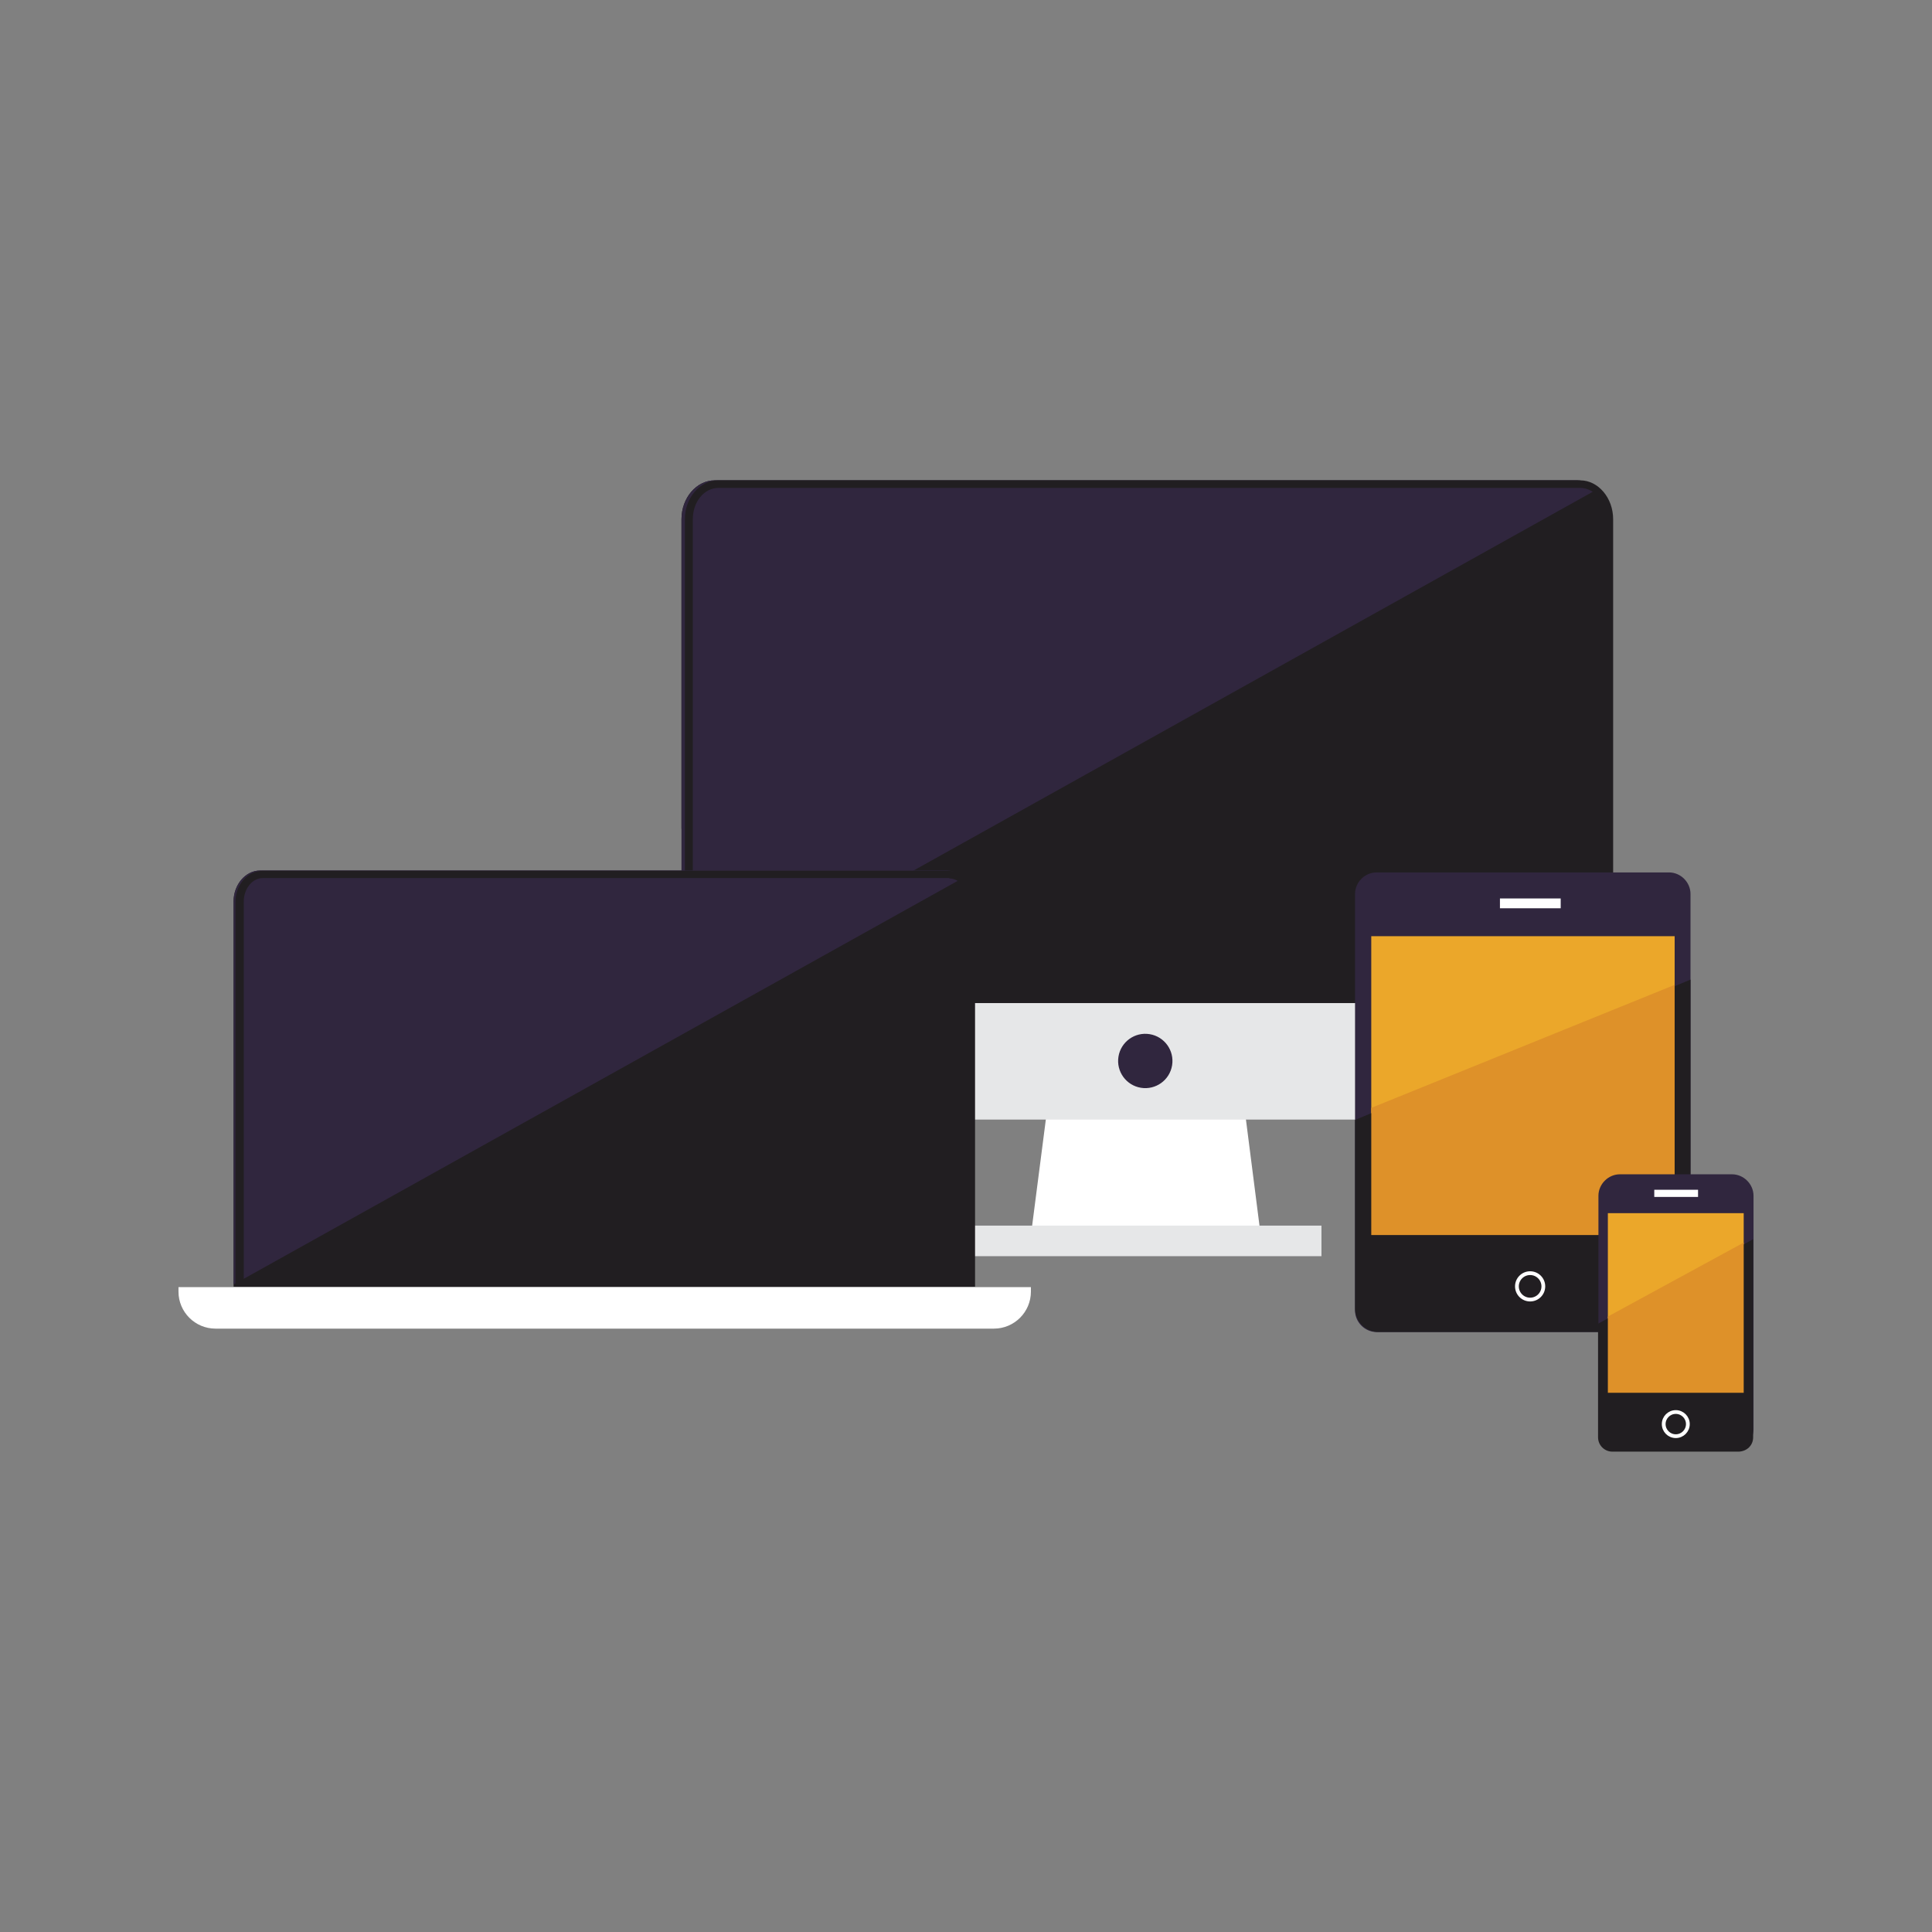 <?xml version="1.0" encoding="utf-8"?>
<!-- Generator: Adobe Illustrator 22.1.0, SVG Export Plug-In . SVG Version: 6.00 Build 0)  -->
<svg version="1.1" id="Layer_1" xmlns="http://www.w3.org/2000/svg" xmlns:xlink="http://www.w3.org/1999/xlink" x="0px" y="0px"
	 viewBox="0 0 512 512" style="enable-background:new 0 0 512 512;" xml:space="preserve">
<rect x="0" y="0" width="512" height="512" fill="#808080" stroke="none"/>
<style type="text/css">
	.st0{fill:#FFFFFF;}
	.st1{fill:#E6E7E8;}
	.st2{fill:#211E21;}
	.st3{fill:#30263E;}
	.st4{fill:#EBA72A;}
	.st5{fill:#DE9129;}
	.st6{fill:none;stroke:#FFFFFF;stroke-miterlimit:10;}
</style>
<g>
	<polygon class="st0" points="334.3,328.9 273,328.9 282.5,255.3 324.9,255.3 	"/>
	<path class="st1" d="M180.6,219.6v68.3c0,4.8,3.9,8.8,8.8,8.8H418c4.8,0,8.8-3.9,8.8-8.8v-68.3H180.6z"/>
	<g>
		<path class="st2" d="M426.6,265.6V137.6c0-5.7-3.9-10.3-8.8-10.3H189.4c-4.8,0-8.8,4.6-8.8,10.3v128.2h246V265.6z"/>
	</g>
	<path class="st3" d="M423.4,129.6c-1.5-1.4-3.4-2.3-5.5-2.3H189.4c-4.8,0-8.8,4.6-8.8,10.3V265L423.4,129.6z"/>
	<g>
		<path class="st2" d="M418.8,129.3c3.7,0,6.8,3.7,6.8,8.3v126.2h-242V137.6c0-4.6,3-8.3,6.8-8.3H418.8 M418.8,127.3H190.3
			c-4.8,0-8.8,4.6-8.8,10.3v128.2h246V137.6C427.5,131.9,423.5,127.3,418.8,127.3L418.8,127.3z"/>
	</g>
	<rect x="257.3" y="324.8" class="st1" width="92.9" height="8.1"/>
	
		<ellipse transform="matrix(0.16 -0.987 0.987 0.16 -22.509 535.844)" class="st3" cx="303.6" cy="281.1" rx="7.2" ry="7.2"/>
</g>
<g>
	<g>
		<g>
			<path class="st2" d="M257.9,341V238.9c0-4.5-3.1-8.2-7-8.2h-182c-3.8,0-7,3.7-7,8.2V341H257.9L257.9,341z"/>
		</g>
		<path class="st3" d="M255.3,232.6c-1.2-1.1-2.7-1.9-4.4-1.9h-182c-3.8,0-7,3.7-7,8.2v101.5L255.3,232.6z"/>
		<g>
			<path class="st2" d="M251.6,232.8c2.7,0,5,2.8,5,6.2V339h-192V238.9c0-3.4,2.3-6.2,5-6.2H251.6 M251.6,230.8H69.4
				c-3.8,0-7,3.7-7,8.2V341h196V238.9C258.5,234.4,255.4,230.8,251.6,230.8L251.6,230.8z"/>
		</g>
	</g>
	<path class="st0" d="M47.3,341.1v1.2c0,5.4,4.4,9.8,9.8,9.8h206.3c5.4,0,9.8-4.4,9.8-9.8v-1.2H47.3z"/>
</g>
<g>
	<g>
		<path class="st3" d="M442.3,353h-77.5c-3.1,0-5.7-2.6-5.7-5.7V236.9c0-3.1,2.6-5.7,5.7-5.7h77.5c3.1,0,5.7,2.6,5.7,5.7v110.4
			C448,350.5,445.5,353,442.3,353z"/>
		<rect x="363.4" y="248.1" class="st4" width="80.4" height="79.2"/>
		<path class="st2" d="M448,346.8v-87.2l-88.9,37.2v50c0,3.4,2.8,6.2,6.2,6.2h76.4C445.1,353,448,350.1,448,346.8z"/>
		<polygon class="st5" points="443.8,261 363.4,293.6 363.4,327.3 443.8,327.3 		"/>
	</g>
	<rect x="397.5" y="238.1" class="st0" width="16.1" height="2.6"/>
	<circle class="st6" cx="405.5" cy="340.9" r="3.5"/>
</g>
<g>
	<g>
		<path class="st3" d="M459,384.6h-29.7c-3.1,0-5.7-2.6-5.7-5.7v-62c0-3.1,2.6-5.7,5.7-5.7H459c3.1,0,5.7,2.6,5.7,5.7v62
			C464.6,382,462,384.6,459,384.6z"/>
		<rect x="426.1" y="321.5" class="st4" width="36" height="47.7"/>
		<path class="st2" d="M464.6,380.9v-52.5l-41.1,22.4v30.1c0,2.1,1.7,3.8,3.8,3.8h33.5C463,384.6,464.6,383,464.6,380.9z"/>
		<polygon class="st5" points="462.1,329.3 426.1,348.9 426.1,369.1 462.1,369.1 		"/>
	</g>
	<rect x="438.4" y="315.3" class="st0" width="11.6" height="1.9"/>
	<circle class="st6" cx="444.1" cy="377.4" r="3.2"/>
</g>
</svg>
